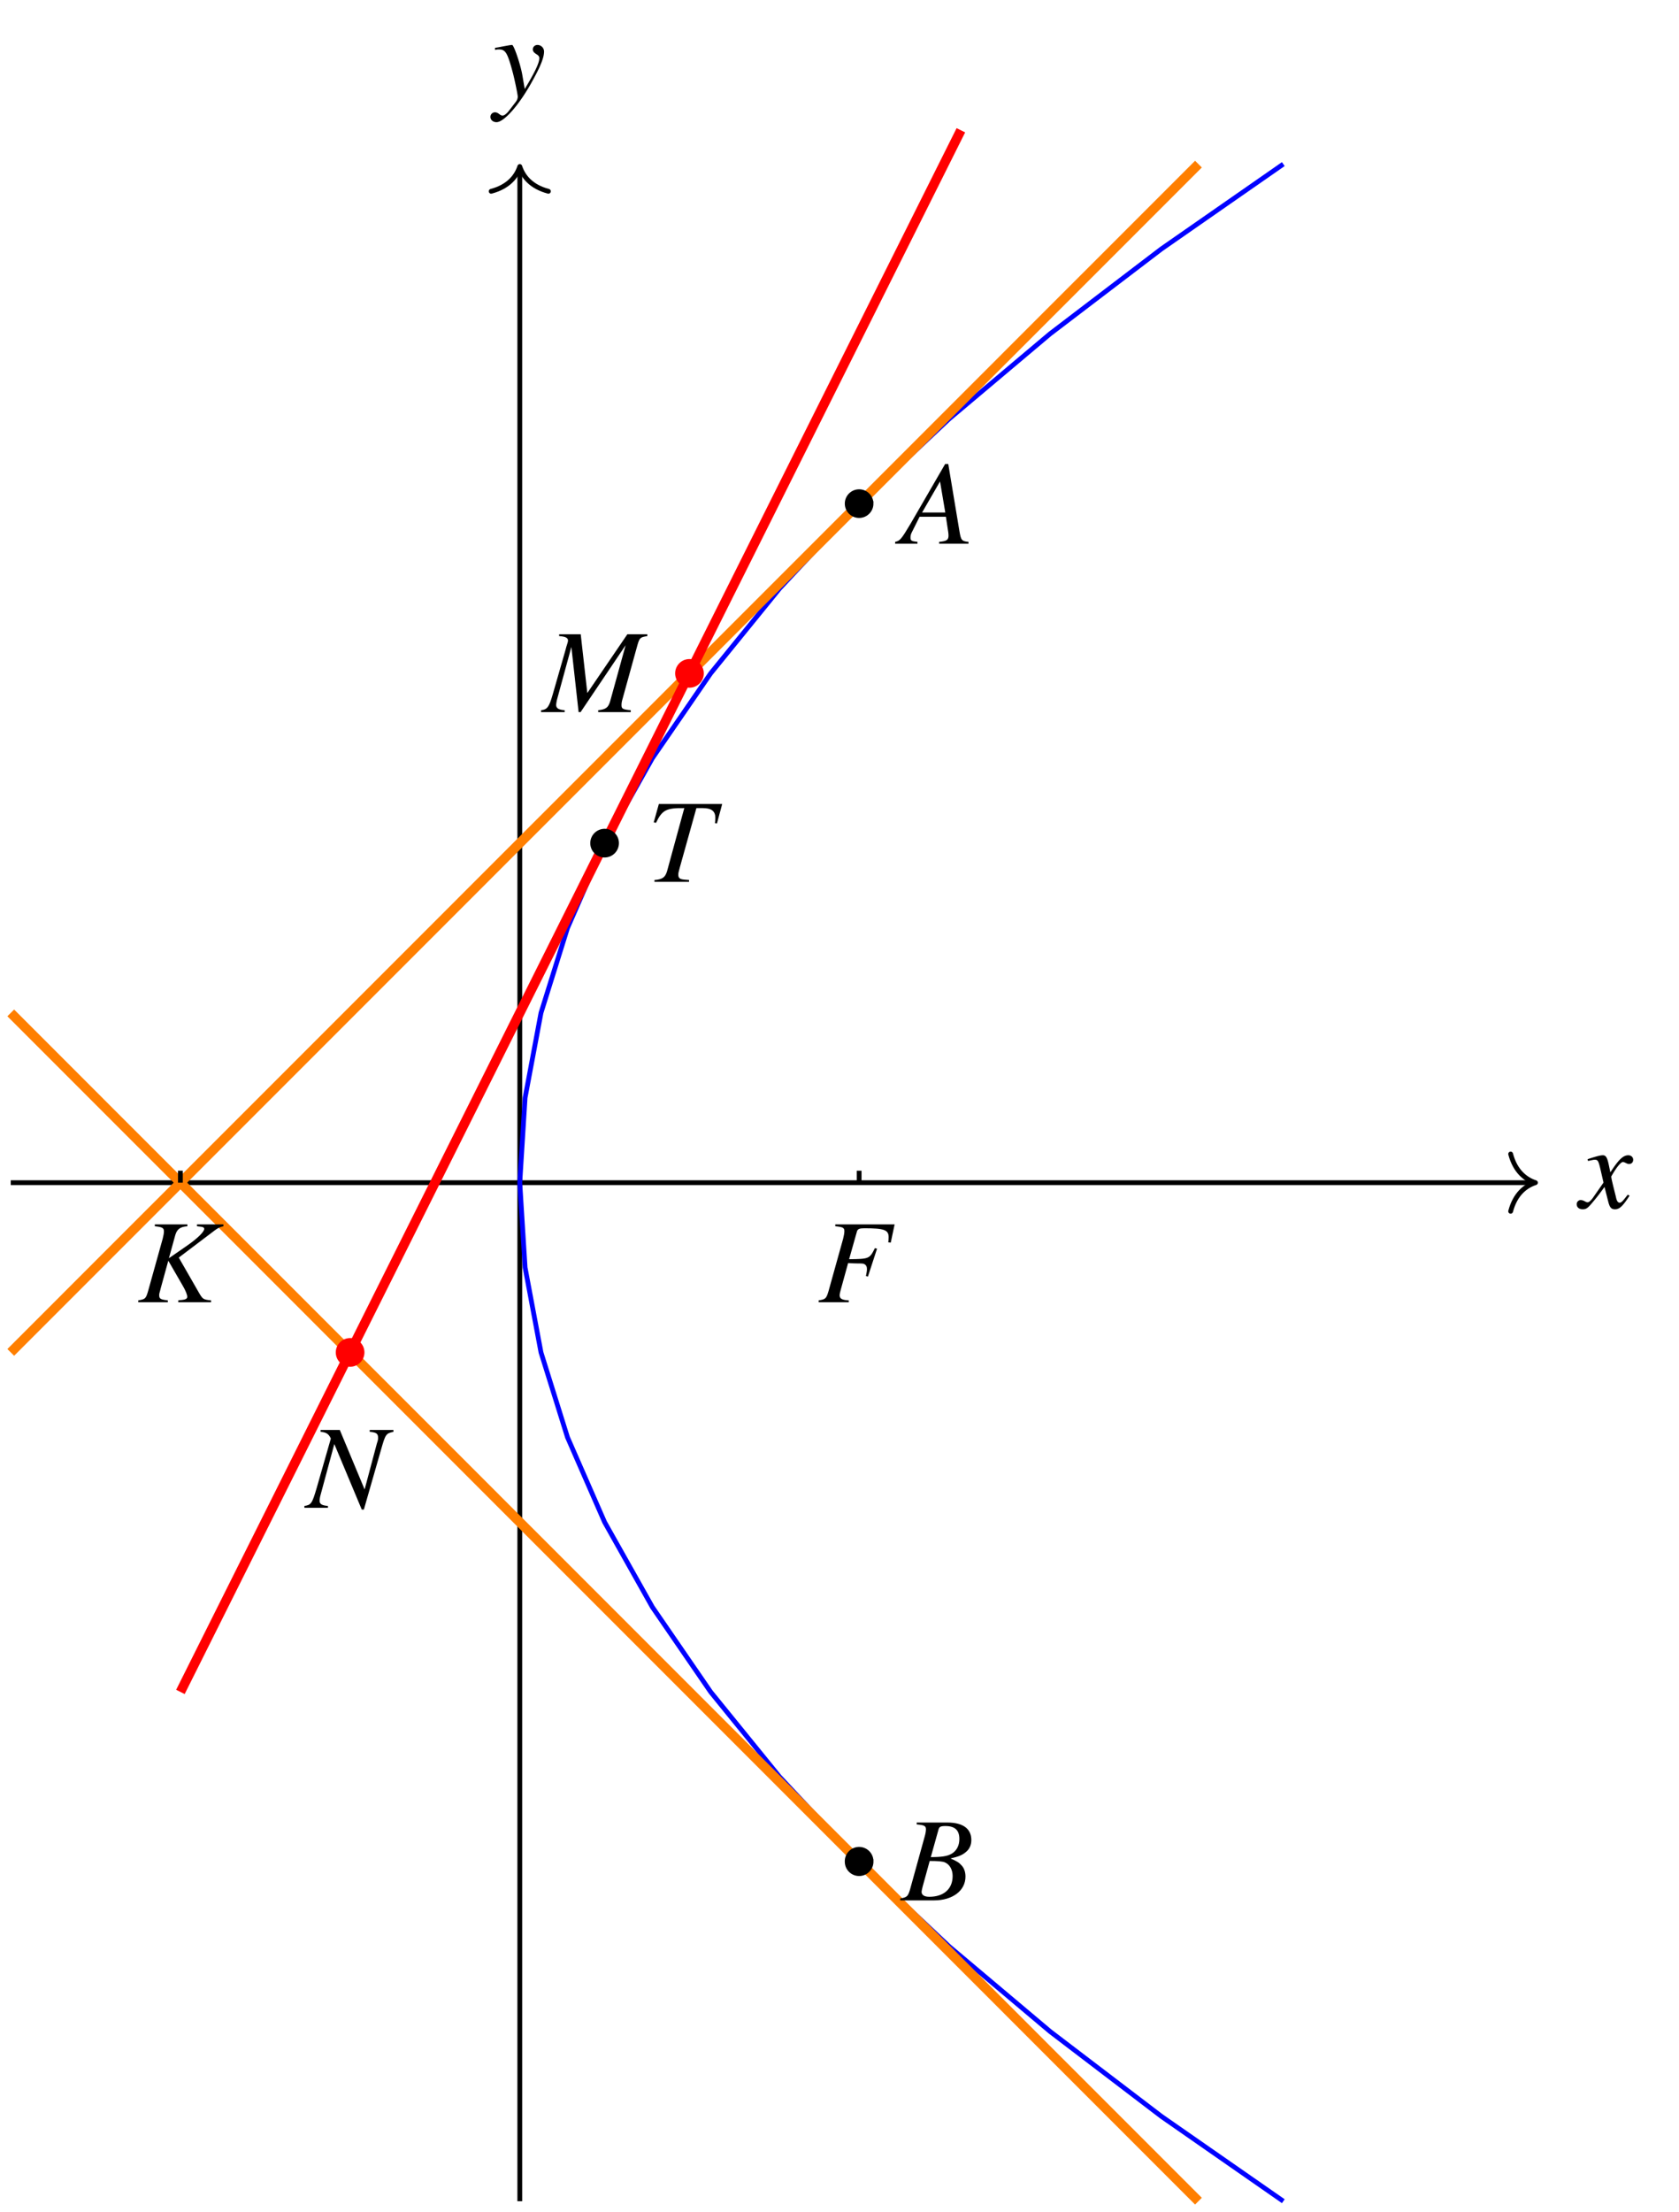 <svg xmlns="http://www.w3.org/2000/svg" xmlns:xlink="http://www.w3.org/1999/xlink" width="280.502" height="369.35" viewBox="0 0 210.376 277.012"><defs><path id="a" d="M6-1.656a6 6 0 0 0-.328.406c-.344.438-.516.594-.688.594-.218 0-.359-.188-.453-.61-.031-.125-.047-.218-.062-.265-.375-1.5-.547-2.188-.547-2.407C4.578-5.093 5.125-5.75 5.39-5.75c.093 0 .203.047.359.125.188.094.281.125.406.125.313 0 .516-.219.516-.531s-.25-.563-.61-.563c-.656 0-1.218.547-2.25 2.14l-.171-.812c-.203-1.015-.375-1.328-.766-1.328-.328 0-.844.14-1.75.438l-.172.062.063.219c.562-.125.703-.156.843-.156.36 0 .454.125.672 1.031l.422 1.828-1.219 1.75c-.296.453-.593.719-.765.719-.094 0-.235-.047-.39-.14a1.2 1.2 0 0 0-.47-.141.51.51 0 0 0-.515.515c0 .39.297.64.75.64.469 0 .64-.14 1.39-1.046.407-.484.72-.89 1.344-1.75l.453 1.781c.188.766.375 1.016.86 1.016.562 0 .953-.36 1.828-1.703Zm0 0"/><path id="b" d="M.219-5.969c.203-.047.297-.062.469-.062.843 0 1.078.375 1.765 2.937.25.969.61 2.719.61 2.969s-.094.484-.313.75c-.469.61-.766 1-.922 1.188-.312.328-.5.437-.687.437-.094 0-.203-.047-.36-.156-.234-.188-.39-.25-.562-.25a.567.567 0 0 0-.578.578c0 .375.328.656.765.656.953 0 2.907-2.234 4.516-5.203 1.016-1.828 1.437-2.906 1.437-3.64a.83.83 0 0 0-.812-.829c-.344 0-.594.235-.594.563 0 .218.125.39.422.578.281.172.39.297.39.516 0 .593-.546 1.75-1.827 3.859L3.64-2.812c-.22-1.313-1.063-3.782-1.282-3.782h-.062c-.016.016-.078.016-.125.016-.14.016-.672.11-1.469.266-.078.015-.265.046-.484.078Zm0 0"/><path id="e" d="M9.64-9.75H2.204v.234c.969.094 1.14.188 1.14.61 0 .234-.062.594-.155.953l-1.844 6.61C1.078-.454.969-.36.125-.235V0h3.766v-.234C3.016-.281 2.75-.454 2.75-.891c0-.125.047-.343.14-.671l.922-3.344c.547.031.876.047 1.204.047.578 0 .687.015.828.078.218.125.328.312.328.61 0 .25-.031.421-.125.89l.25.062 1.14-3.484-.265-.078c-.672 1.343-.719 1.36-3.234 1.39l.984-3.484c.094-.297.312-.39.922-.39 2.5 0 3.047.203 3.047 1.124 0 .094 0 .157-.016.36-.016.093-.016.11-.031.281l.312.031Zm0 0"/><path id="f" d="M10.781-9.75H7.47v.234c.172.016.343.047.406.047.36.031.5.125.5.281 0 .36-.812 1.172-2.14 2.094L3.952-5.516l.797-2.89c.219-.75.625-1.047 1.516-1.11v-.234H2.188v.234c.921.094 1.14.204 1.14.641 0 .219-.062.563-.156.922l-1.844 6.61C1.062-.454.984-.376.11-.235V0h3.704v-.234c-.938-.11-1.079-.203-1.079-.657 0-.156.032-.296.125-.593l.079-.313.937-3.406 1.797 3.11c.36.609.578 1.14.578 1.421 0 .219-.219.344-.687.39-.079 0-.25.016-.438.048V0h4.11v-.234c-.938-.094-1.032-.141-1.454-.844L5.188-5.594l4.484-3.39c.406-.313.75-.47 1.11-.532Zm0 0"/><path id="g" d="M8.422-.234c-.844-.078-.938-.203-1.125-1.297L5.89-9.984H5.5L1.172-2.516C-.016-.516-.172-.359-.766-.234V0h2.797v-.234c-.765-.078-.875-.157-.875-.532 0-.28.032-.421.297-.921l.844-1.688h3.297l.297 1.953c.015.14.03.266.03.39 0 .563-.218.704-1.171.798V0h3.672ZM2.609-3.906l2.25-3.89.657 3.89Zm0 0"/><path id="h" d="M-.125 0h4.219c2.343 0 3.953-1.219 3.953-2.984 0-.563-.172-1.078-.5-1.407-.297-.343-.594-.53-1.375-.859 1.062-.25 1.484-.422 1.969-.844.422-.36.64-.86.64-1.468 0-1.422-1.062-2.188-2.984-2.188h-3.86v.234c.938.079 1.157.188 1.157.61 0 .234-.063.594-.172.953l-1.828 6.61C.828-.485.719-.392-.125-.235Zm3.688-4.937c.968 0 1.593.046 1.89.171.61.25.984.907.984 1.72 0 1.608-1.109 2.593-2.921 2.593-.625 0-.97-.219-.97-.625 0-.172.188-.89.532-2.094.188-.672.281-1.015.485-1.765m1.109-3.954c.094-.328.266-.421.86-.421 1.187 0 1.75.515 1.75 1.624 0 .844-.36 1.5-1 1.86-.516.297-1.235.406-2.579.406Zm0 0"/><path id="i" d="M9.453-9.75H1.516L.875-7.453l.281.062C1.938-9 2.422-9.266 4.703-9.234l-2.156 7.89C2.312-.547 1.953-.312.969-.234V0h4.328v-.234c-.25-.016-.469-.047-.563-.047-.593-.047-.78-.188-.78-.625 0-.203.046-.375.187-.89l2.078-7.438h.812c1.078 0 1.563.375 1.563 1.218 0 .188-.016.407-.047.672l.25.032Zm0 0"/><path id="j" d="M13.047-9.75h-2.5L5.53-2.39l-.828-7.36H2v.234c.75.047 1.11.204 1.11.547 0 .125-.063.344-.157.625-.031.047-.062.219-.125.438-.015.047-.031.11-.047.172L1.187-2.187C.734-.625.517-.328-.266-.234V0h2.954v-.234c-.766-.063-1.063-.25-1.063-.657 0-.156.063-.546.14-.796l1.766-6.47L4.437 0h.25l5.641-8.375-1.937 7.016c-.235.797-.532 1.015-1.5 1.125V0h4.078v-.234C9.953-.328 9.813-.422 9.813-.875c0-.266.03-.453.171-.922l1.829-6.61c.265-.905.343-.968 1.234-1.109Zm0 0"/><path id="k" d="M10.86-9.75H7.89v.234c.844.079 1.048.22 1.048.766 0 .172-.032.36-.141.656-.016.047-.031.11-.031.11L7.25-2.297 4.14-9.75H1.735v.234c.704.063 1.016.25 1.282.844L1.234-2.453C.672-.531.547-.36-.296-.234V0h2.952v-.234C1.891-.297 1.61-.47 1.61-.875c0-.203.047-.5.141-.812l1.703-6.297L6.891.219h.265l2.157-7.516c.546-1.922.609-2.016 1.546-2.219Zm0 0"/><clipPath id="c"><path d="M56 12h114v265.012H56Zm0 0"/></clipPath><clipPath id="d"><path d="M0 109h168v168.012H0Zm0 0"/></clipPath></defs><path fill="none" stroke="#000" stroke-miterlimit="10" stroke-width=".599" d="M1.348 148.113H192.09"/><path fill="none" stroke="#000" stroke-linecap="round" stroke-linejoin="round" stroke-miterlimit="10" stroke-width=".599" d="M189.281 144.523c.567 2.153 1.832 3.168 3.11 3.59-1.278.418-2.543 1.434-3.11 3.586"/><use xlink:href="#a" x="197.965" y="151.275"/><path fill="none" stroke="#000" stroke-miterlimit="10" stroke-width=".599" d="M65.129 275.672V21.148"/><path fill="none" stroke="#000" stroke-linecap="round" stroke-linejoin="round" stroke-miterlimit="10" stroke-width=".599" d="M61.54 23.957c2.151-.566 3.167-1.832 3.589-3.105.418 1.273 1.433 2.539 3.586 3.105"/><use xlink:href="#b" x="61.809" y="12.223"/><g clip-path="url(#c)"><path fill="none" stroke="#00f" stroke-miterlimit="10" stroke-width=".599" d="m160.797 275.672-15.281-10.629-13.95-10.633-12.625-10.629-11.293-10.629-9.968-10.629-8.637-10.632-7.305-10.63-5.98-10.628L71.105 180l-3.32-10.629-1.992-10.629-.664-10.629.664-10.633 1.992-10.628 3.32-10.63 4.653-10.632 5.98-10.63 7.305-10.628 8.637-10.633 9.968-10.629 11.293-10.629 12.625-10.629 13.95-10.632 15.28-10.63"/></g><path fill="none" stroke="#ff7f00" stroke-miterlimit="10" stroke-width="1.196" d="m1.348 169.371 6.199-6.2 6.2-6.202 6.202-6.2 37.203-37.203 6.2-6.203 6.203-6.199 55.804-55.805 6.2-6.203 6.203-6.199 12.402-12.402"/><g clip-path="url(#d)"><path fill="none" stroke="#ff7f00" stroke-miterlimit="10" stroke-width="1.196" d="m1.348 126.852 6.199 6.199 6.2 6.203 6.202 6.2 18.602 18.6 6.199 6.204 6.203 6.199 6.2 6.2 6.199 6.202 6.203 6.2 37.203 37.203 6.199 6.203 6.203 6.2 6.2 6.198 6.199 6.203 6.203 6.2 12.402 12.402"/></g><path fill="none" stroke="red" stroke-miterlimit="10" stroke-width="1.196" d="m22.605 211.89 8.149-16.296 4.078-8.149 8.148-16.297 4.075-8.152 24.445-48.89 4.074-8.153 8.149-16.297 4.078-8.148 8.148-16.297 4.074-8.152 20.372-40.743"/><path fill="none" stroke="#000" stroke-miterlimit="10" stroke-width=".599" d="M107.648 146.617v1.496"/><use xlink:href="#e" x="102.454" y="163.089"/><path fill="none" stroke="#000" stroke-miterlimit="10" stroke-width=".599" d="M22.605 146.617v1.496"/><use xlink:href="#f" x="17.212" y="163.089"/><path stroke="#000" stroke-miterlimit="10" stroke-width=".599" d="M109.14 63.07c0-.824-.667-1.492-1.492-1.492-.828 0-1.496.668-1.496 1.492 0 .825.668 1.496 1.496 1.496.825 0 1.493-.671 1.493-1.496Zm0 0"/><use xlink:href="#g" x="112.926" y="68.093"/><path stroke="#000" stroke-miterlimit="10" stroke-width=".599" d="M109.14 233.152a1.495 1.495 0 1 0-2.988 0c0 .825.668 1.493 1.496 1.493.825 0 1.493-.668 1.493-1.493Zm0 0"/><use xlink:href="#h" x="112.926" y="237.999"/><path stroke="#000" stroke-miterlimit="10" stroke-width=".599" d="M77.25 105.59c0-.824-.668-1.492-1.492-1.492a1.495 1.495 0 1 0 1.492 1.492Zm0 0"/><use xlink:href="#i" x="81.037" y="110.441"/><path fill="red" stroke="red" stroke-miterlimit="10" stroke-width=".599" d="M87.883 84.332a1.493 1.493 0 1 0-2.988 0c0 .824.668 1.492 1.492 1.492s1.496-.668 1.496-1.492Zm0 0"/><use xlink:href="#j" x="68.061" y="89.181"/><path fill="red" stroke="red" stroke-miterlimit="10" stroke-width=".599" d="M45.363 169.371a1.495 1.495 0 1 0-1.496 1.496c.824 0 1.496-.672 1.496-1.496Zm0 0"/><use xlink:href="#k" x="38.436" y="188.832"/></svg>